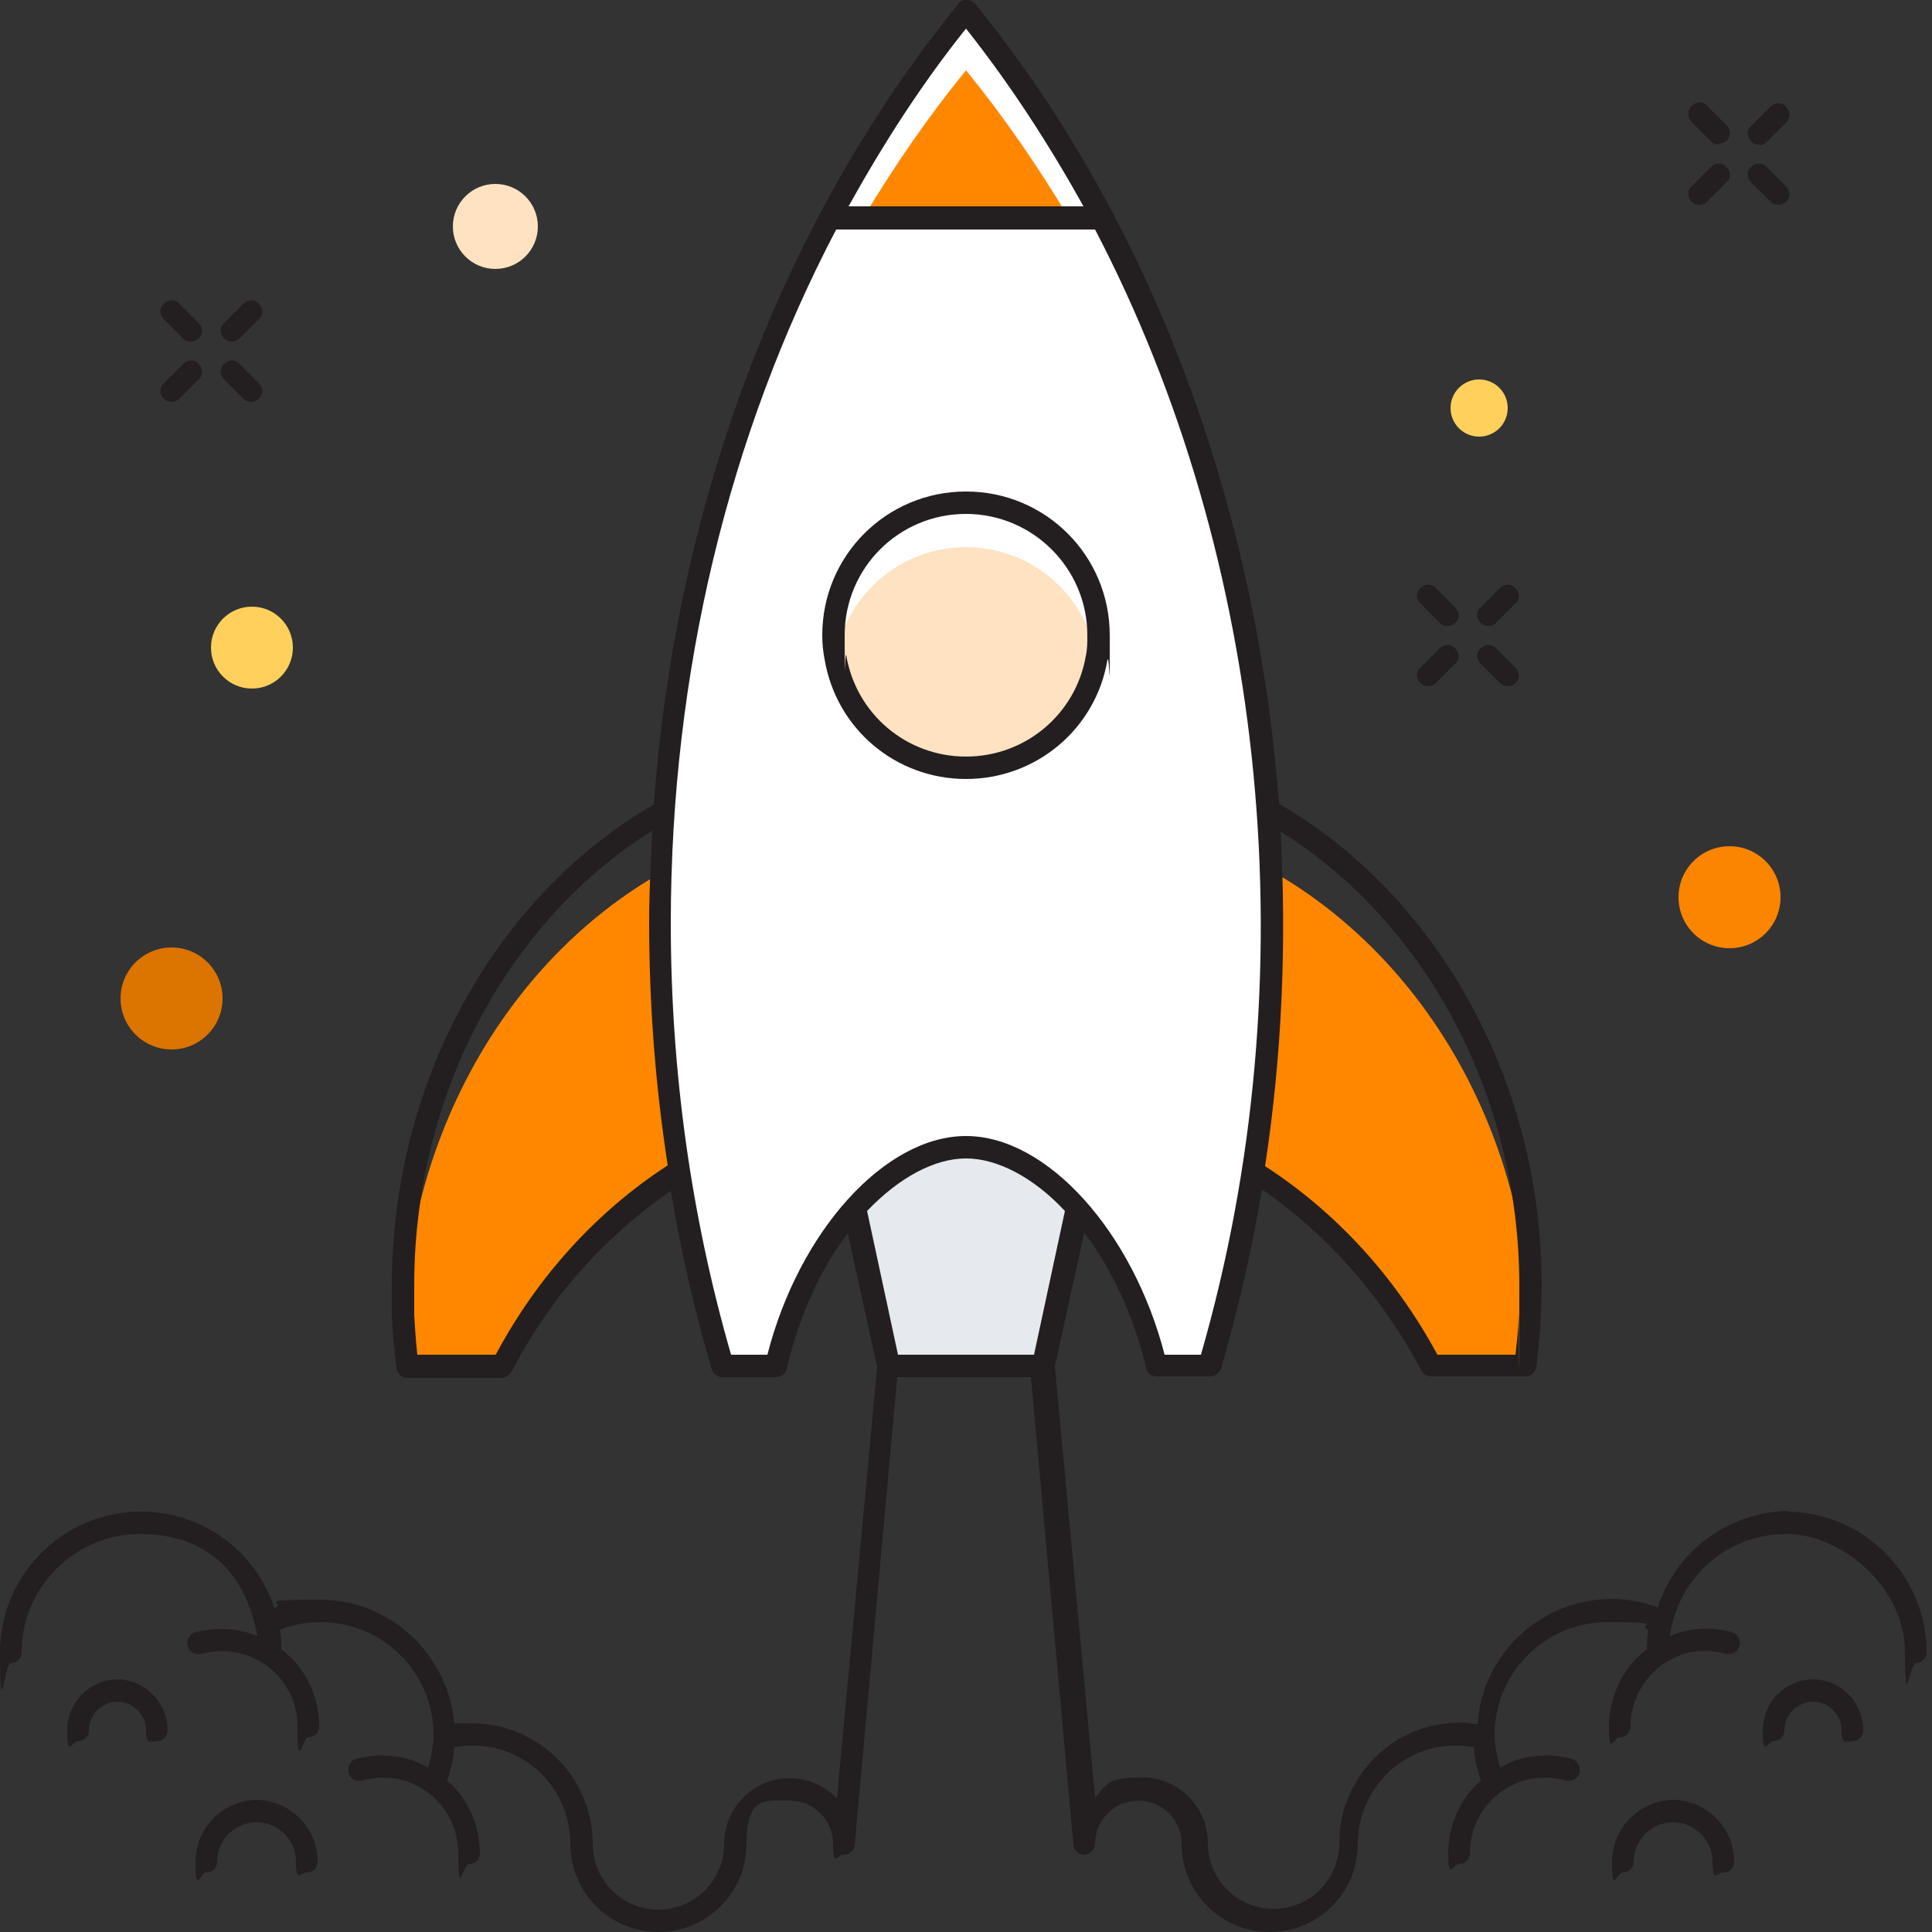 <?xml version="1.0" encoding="UTF-8"?>
<svg id="Layer_1" data-name="Layer 1" xmlns="http://www.w3.org/2000/svg" version="1.1" viewBox="0 0 250 250">
  <rect x="0" y="0" width="250" height="250" fill="#333333" stroke="none"/>
  <defs>
    <style>
      .cls-1 {
        fill: #e6e9ee;
      }

      .cls-1, .cls-2, .cls-3, .cls-4, .cls-5, .cls-6, .cls-7, .cls-8 {
        stroke-width: 0px;
      }

      .cls-2 {
        fill: #dc7400;
      }

      .cls-3 {
        fill: #ff8700;
      }

      .cls-4 {
        fill: #fc8500;
      }

      .cls-5 {
        fill: #231f20;
      }

      .cls-6 {
        fill: #fff;
      }

      .cls-7 {
        fill: #ffd05b;
      }

      .cls-8 {
        fill: #fee2c1;
      }
    </style>
  </defs>
  <path class="cls-3" d="M197.9,170.1c0,2.2-.3,4.4-.6,6.6h-12.2c-7-13.4-17.9-23.9-30.9-29.5v-39.1c24.3,8,42.3,32.4,43.8,61.9Z"/>
  <path class="cls-3" d="M95.9,108.2v39.1c-13.1,5.6-23.9,16.1-30.9,29.5h-12.2c-.3-2.1-.5-4.3-.6-6.4,1.4-29.6,19.5-54.2,43.8-62.1Z"/>
  <polygon class="cls-1" points="135 176.7 115 176.7 107.4 141.5 142.6 141.5 135 176.7"/>
  <path class="cls-6" d="M100.4,176.7c3.8-16.6,15-28.3,24.6-28.3s20.7,11.6,24.6,28.3h6.9c17.4-59.1,7-127.9-31.5-175.3-26.4,32.6-39.6,75.3-39.6,118.1s2.8,38.8,8.2,57.3h6.9Z"/>
  <path class="cls-3" d="M138.3,28.2h-26.6c4-6.7,8.4-13.1,13.3-19.1,4.9,6,9.3,12.4,13.3,19.1Z"/>
  <path class="cls-8" d="M141.9,85.1c-1.4,8.1-8.4,14.2-16.9,14.2s-15.5-6.2-16.9-14.2c1.4-8.1,8.4-14.3,16.9-14.3s15.5,6.2,16.9,14.3Z"/>
  <path class="cls-5" d="M125,100.8c-9.1,0-16.8-6.5-18.3-15.5-.2-1-.3-2-.3-3.1,0-10.3,8.3-18.6,18.6-18.6s18.6,8.3,18.6,18.6,0,2.2-.3,3.2c-1.5,8.9-9.2,15.4-18.3,15.4ZM125,66.5c-8.7,0-15.7,7-15.7,15.7s0,1.8.2,2.6c1.3,7.6,7.8,13.1,15.5,13.1s14.2-5.5,15.5-13c.2-.9.2-1.7.2-2.7,0-8.7-7.1-15.7-15.7-15.7Z"/>
  <g>
    <path class="cls-5" d="M192.6,81c-.4,0-.7-.1-1-.4-.6-.6-.6-1.5,0-2l2.5-2.5c.6-.6,1.5-.6,2,0,.6.6.6,1.5,0,2l-2.5,2.5c-.3.3-.7.4-1,.4Z"/>
    <path class="cls-5" d="M184.8,88.8c-.4,0-.7-.1-1-.4-.6-.6-.6-1.5,0-2l2.5-2.5c.6-.6,1.5-.6,2,0,.6.6.6,1.5,0,2l-2.5,2.5c-.3.3-.7.4-1,.4Z"/>
    <path class="cls-5" d="M195.1,88.8c-.4,0-.7-.1-1-.4l-2.5-2.5c-.6-.6-.6-1.5,0-2,.6-.6,1.5-.6,2,0l2.5,2.5c.6.6.6,1.5,0,2-.3.3-.7.4-1,.4Z"/>
    <path class="cls-5" d="M187.3,81c-.4,0-.7-.1-1-.4l-2.5-2.5c-.6-.6-.6-1.5,0-2,.6-.6,1.5-.6,2,0l2.5,2.5c.6.6.6,1.5,0,2-.3.3-.7.4-1,.4Z"/>
  </g>
  <g>
    <path class="cls-5" d="M227.6,18.7c-.4,0-.7-.1-1-.4-.6-.6-.6-1.5,0-2l2.5-2.5c.6-.6,1.5-.6,2,0,.6.6.6,1.5,0,2.1l-2.5,2.5c-.3.3-.7.4-1,.4Z"/>
    <path class="cls-5" d="M219.9,26.5c-.4,0-.7-.1-1-.4-.6-.6-.6-1.5,0-2l2.5-2.5c.6-.6,1.5-.6,2,0,.6.6.6,1.5,0,2l-2.5,2.5c-.3.3-.7.4-1,.4Z"/>
    <path class="cls-5" d="M230.1,26.5c-.4,0-.7-.1-1-.4l-2.5-2.5c-.6-.6-.6-1.5,0-2,.6-.6,1.5-.6,2,0l2.5,2.5c.6.6.6,1.5,0,2-.3.3-.7.4-1,.4Z"/>
    <path class="cls-5" d="M222.4,18.7c-.4,0-.7-.1-1-.4l-2.5-2.5c-.6-.6-.6-1.5,0-2.1.6-.6,1.5-.6,2,0l2.5,2.5c.6.6.6,1.5,0,2-.3.3-.7.4-1,.4Z"/>
  </g>
  <circle class="cls-7" cx="191.4" cy="52.8" r="3.7"/>
  <circle class="cls-4" cx="223.8" cy="116.1" r="6.6"/>
  <circle class="cls-2" cx="22.2" cy="129.2" r="6.6"/>
  <g>
    <g>
      <path class="cls-5" d="M30,44.2c-.4,0-.7-.1-1-.4-.6-.6-.6-1.5,0-2l2.5-2.5c.6-.6,1.5-.6,2,0,.6.6.6,1.5,0,2l-2.5,2.5c-.3.3-.7.4-1,.4Z"/>
      <path class="cls-5" d="M22.2,52c-.4,0-.7-.1-1-.4-.6-.6-.6-1.5,0-2l2.5-2.5c.6-.6,1.5-.6,2,0,.6.6.6,1.5,0,2l-2.5,2.5c-.3.3-.7.4-1,.4Z"/>
      <path class="cls-5" d="M32.5,52c-.4,0-.7-.1-1-.4l-2.5-2.5c-.6-.6-.6-1.5,0-2,.6-.6,1.5-.6,2,0l2.5,2.5c.6.6.6,1.5,0,2-.3.3-.7.4-1,.4Z"/>
      <path class="cls-5" d="M24.7,44.2c-.4,0-.7-.1-1-.4l-2.5-2.5c-.6-.6-.6-1.5,0-2,.6-.6,1.5-.6,2,0l2.5,2.5c.6.6.6,1.5,0,2-.3.3-.7.4-1,.4Z"/>
    </g>
    <circle class="cls-8" cx="64.1" cy="29.3" r="5.5"/>
  </g>
  <circle class="cls-7" cx="32.6" cy="83.8" r="5.3"/>
  <g>
    <path class="cls-5" d="M231.8,195.5c-8,0-14.9,5.1-17.3,12.5-1.9-.7-3.9-1.1-5.9-1.1-9.2,0-16.8,7.1-17.4,16.2-.8-.1-1.5-.2-2.3-.2-8.6,0-15.6,7-15.6,15.6h0c0,4.7-3.8,8.5-8.5,8.5s-8.5-3.8-8.5-8.5-3.8-8.5-8.5-8.5-4.6,1-6.1,2.6l-5.2-55.8,3.8-17.3c3.4,4.5,6.3,10.4,8,17.5.1.7.7,1.1,1.4,1.1h6.9c.6,0,1.2-.4,1.4-1,2.2-7.6,4-15.4,5.3-23.2,8.4,5.8,15.5,13.8,20.6,23.4.3.5.7.8,1.3.8h12.2c.7,0,1.3-.5,1.4-1.3.3-2.4.5-4.6.6-6.7,0-1.3.1-2.6.1-3.8,0-26.5-13.6-50.5-34-62.3-2.9-38.4-16.4-75.3-39.3-103.5-.6-.7-1.7-.7-2.2,0-22.8,28.1-36.5,64.5-39.4,103.6-20.4,11.8-33.9,35.8-33.9,62.3s0,2.7,0,4c.1,2.1.3,4.2.6,6.6,0,.7.7,1.3,1.4,1.3h12.2c.5,0,1-.3,1.3-.8,5-9.7,12.2-17.6,20.6-23.4,1.3,7.8,3.1,15.6,5.3,23.1.2.6.7,1,1.4,1h6.9c.7,0,1.3-.5,1.4-1.1,1.7-7.1,4.5-13.1,7.9-17.5l3.8,17.3-5.2,55.8c-1.6-1.6-3.7-2.6-6.1-2.6-4.7,0-8.5,3.8-8.5,8.5s-3.8,8.5-8.5,8.5-8.5-3.8-8.5-8.5,0,0,0,0c0-8.6-7-15.6-15.6-15.6s-1.5,0-2.3.2c-.7-9-8.2-16.2-17.4-16.2s-4,.4-5.9,1.1c-2.4-7.4-9.3-12.5-17.3-12.5-10,0-18.2,8.2-18.2,18.2s.6,1.4,1.4,1.4,1.4-.6,1.4-1.4c0-8.4,6.9-15.3,15.3-15.3s13,4.6,14.8,11.4c0,0,0,0,0,0,.2.6.3,1.2.4,1.8-2.4-1-5.2-1.2-8-.5-.8.2-1.2,1-1,1.8.2.8,1,1.2,1.8,1,6.6-1.7,12.4,3.2,12.4,9.4s.6,1.4,1.4,1.4,1.4-.6,1.4-1.4c0-4.1-1.9-7.7-4.9-10,0-.8,0-1.7-.2-2.5,1.7-.7,3.5-1,5.3-1,8,0,14.6,6.5,14.6,14.6s0,0,0,0c0,1.4-.3,2.8-.7,4.2-2.7-1.5-5.9-2-9.3-1.1-.8.2-1.2,1-1,1.8.2.8,1,1.2,1.8,1,6.6-1.8,12.4,3.2,12.4,9.4s.6,1.4,1.4,1.4,1.4-.6,1.4-1.4c0-3.7-1.6-7.1-4.2-9.4,0,0,0-.1,0-.2.5-1.4.8-2.7.9-4.1,8.1-1.5,15,4.7,15,12.5s0,0,0,0c0,6.3,5.1,11.4,11.4,11.4s11.4-5.1,11.4-11.4,2.5-5.6,5.6-5.6,5.6,2.5,5.6,5.6.6,1.4,1.4,1.4,1.3-.5,1.4-1.2c0,0,0,0,0-.1l5.5-60.5h17.3l5.5,60.5c0,0,0,.1,0,.2.1.6.7,1.1,1.4,1.1s1.4-.6,1.4-1.4c0-3.1,2.5-5.6,5.6-5.6s5.6,2.5,5.6,5.6c0,6.3,5.1,11.4,11.4,11.4s11.4-5.1,11.4-11.4h0c0-7.8,7-14,15-12.5.1,1.4.4,2.8.9,4.1,0,0,0,.1,0,.2-2.6,2.3-4.2,5.7-4.2,9.4s.6,1.4,1.4,1.4,1.4-.6,1.4-1.4c0-6.2,5.8-11.2,12.4-9.4.8.2,1.6-.3,1.8-1,.2-.8-.3-1.6-1-1.8-3.4-.9-6.6-.4-9.3,1.1-.4-1.4-.7-2.8-.7-4.2,0,0,0,0,0,0,0-8,6.5-14.6,14.6-14.6s3.6.4,5.3,1c-.1.8-.2,1.6-.2,2.5-3,2.3-4.9,6-4.9,10s.6,1.4,1.4,1.4,1.4-.6,1.4-1.4c0-6.2,5.8-11.2,12.3-9.4.8.2,1.6-.3,1.8-1,.2-.8-.3-1.6-1-1.8-2.9-.8-5.6-.5-8,.5,0-.5.2-1.1.3-1.6,1.7-6.9,7.7-11.6,14.8-11.6s15.3,6.9,15.3,15.3.6,1.4,1.4,1.4,1.4-.6,1.4-1.4c0-10-8.2-18.2-18.2-18.2ZM165.7,107.6c18.6,11.6,30.9,34,30.9,58.8s0,2.4-.1,3.7c0,1.7-.2,3.4-.4,5.2h-10.1c-5.5-10.2-13.2-18.5-22.3-24.4,2.2-14.4,2.8-28.9,2-43.3ZM125,3.7c5.7,7.2,10.7,14.9,15.2,23h-30.4c4.5-8.1,9.5-15.9,15.2-23ZM64.1,175.3h-10.1c-.2-1.8-.3-3.5-.4-5.1,0-1.3,0-2.6,0-3.9,0-24.7,12.2-47.2,30.8-58.8-.2,3.9-.4,7.9-.4,11.9,0,10.6.8,21,2.4,31.4-9.1,5.9-16.8,14.3-22.2,24.4ZM99.3,175.3h-4.7c-5.2-18-7.8-36.8-7.8-55.8,0-32.4,7.5-63.3,21.4-89.8h33.5c22.3,42.7,27.8,96.7,13.7,145.6h-4.7c-4.1-15.9-15.2-28.3-25.7-28.3-10.5,0-21.6,12.3-25.7,28.3ZM116.2,175.3l-4-18.6c4.2-4.4,8.8-6.8,12.8-6.8s8.7,2.4,12.8,6.8l-4,18.6h-17.6Z"/>
    <path class="cls-5" d="M234.7,217.3c-3.6,0-6.6,2.9-6.6,6.6s.6,1.4,1.4,1.4,1.4-.6,1.4-1.4c0-2,1.7-3.7,3.7-3.7s3.7,1.7,3.7,3.7.6,1.4,1.4,1.4,1.4-.6,1.4-1.4c0-3.6-2.9-6.6-6.6-6.6Z"/>
    <path class="cls-5" d="M216.6,232.9c-4.4,0-8,3.6-8,8s.6,1.4,1.4,1.4,1.4-.6,1.4-1.4c0-2.8,2.3-5.1,5.1-5.1s5.1,2.3,5.1,5.1.6,1.4,1.4,1.4,1.4-.6,1.4-1.4c0-4.4-3.6-8-8-8Z"/>
    <path class="cls-5" d="M15.3,217.3c-3.6,0-6.6,2.9-6.6,6.6s.6,1.4,1.4,1.4,1.4-.6,1.4-1.4c0-2,1.7-3.7,3.7-3.7s3.7,1.7,3.7,3.7.6,1.4,1.4,1.4,1.4-.6,1.4-1.4c0-3.6-3-6.6-6.6-6.6Z"/>
    <path class="cls-5" d="M33.3,232.9c-4.4,0-8,3.6-8,8s.6,1.4,1.4,1.4,1.4-.6,1.4-1.4c0-2.8,2.3-5.1,5.1-5.1s5.1,2.3,5.1,5.1.6,1.4,1.4,1.4,1.4-.6,1.4-1.4c0-4.4-3.6-8-8-8Z"/>
  </g>
</svg>